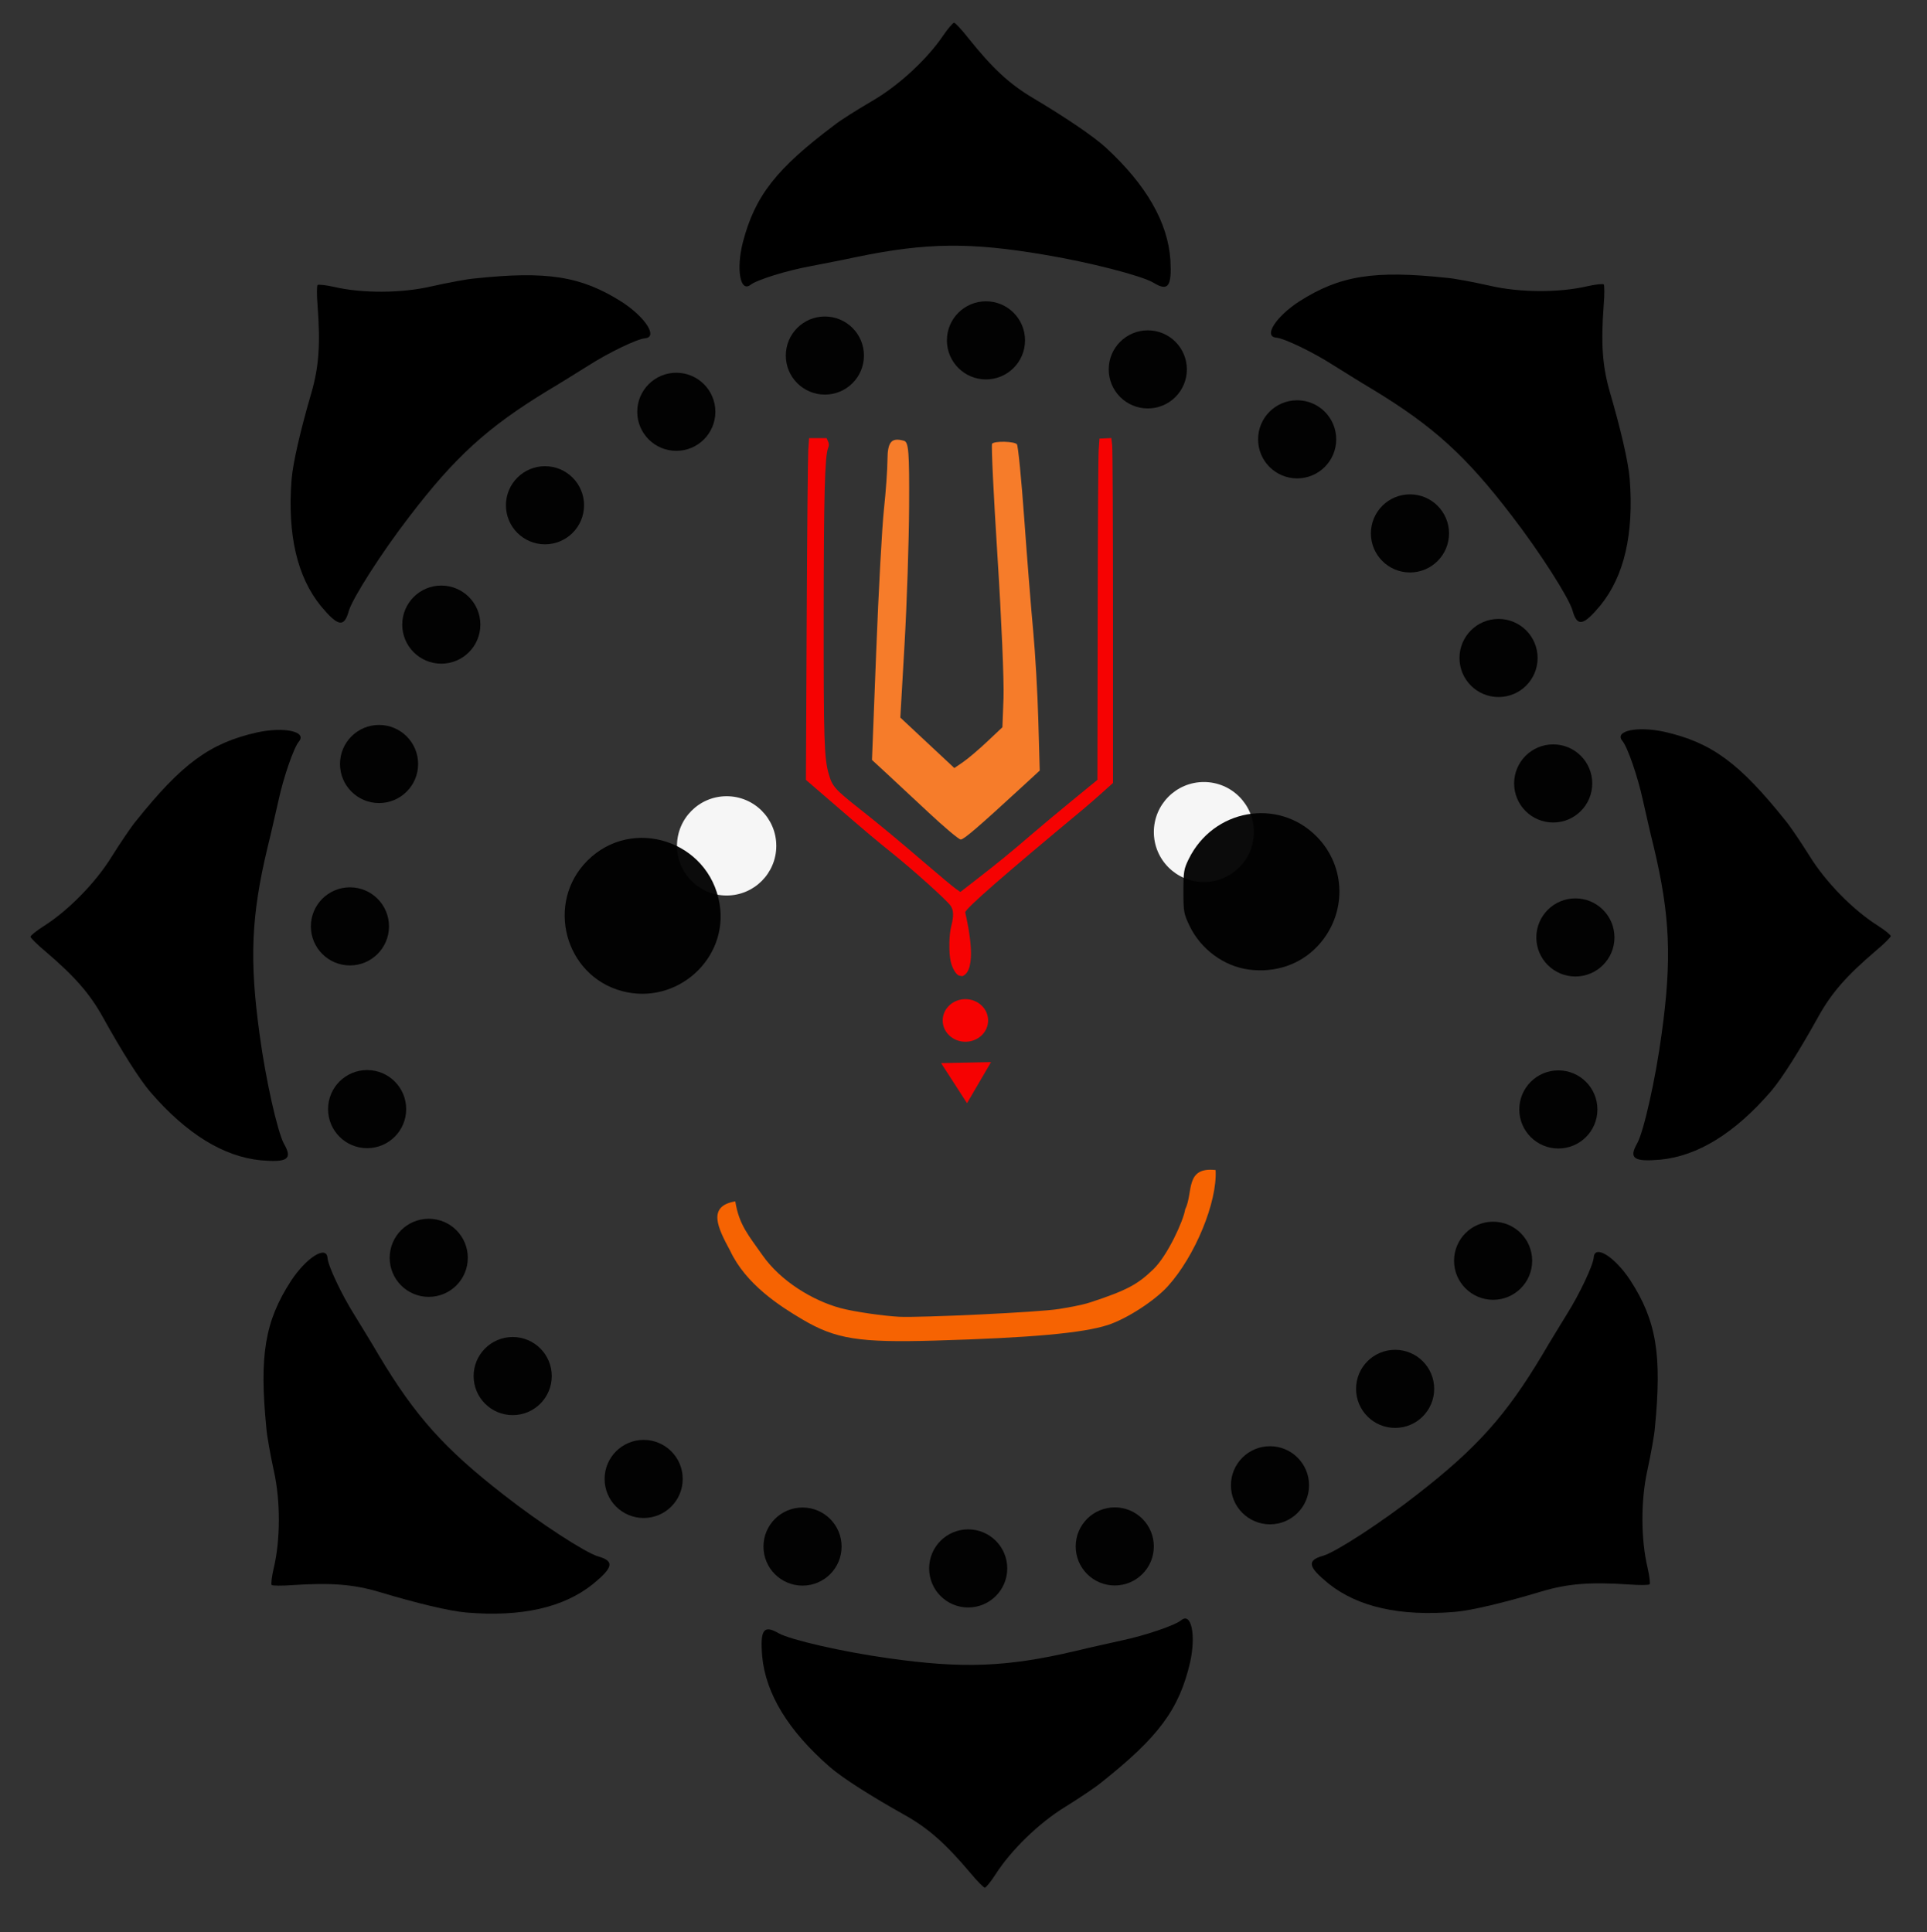 <?xml version="1.0" encoding="UTF-8"?>
<svg width="2483" height="2490" version="1.1" viewBox="0 0 656.96 658.81" xmlns="http://www.w3.org/2000/svg">
<rect x="0" y="0" width="656.96" height="658.81" fill="#333333" stroke="none"/>
<g transform="translate(0 361.81)">
<path d="m321.62-349.8c-5.486 8.167-15.359 17.308-24.5 22.55-4.996 2.925-10.604 6.46-12.431 7.923-19.992 14.992-27.304 24.256-31.451 40.224-2.316 9.264-0.853 17.186 2.684 14.383 2.191-1.707 12.432-4.876 20.478-6.338 3.657-0.731 10.849-2.072 15.845-3.169 23.647-4.876 38.639-4.997 63.749-0.731 15.48 2.56 33.276 7.191 37.175 9.507 5.12 3.169 6.34 1.341 5.852-7.679-0.855-12.799-8.168-25.597-22.062-38.395-4.268-3.901-13.652-10.239-25.111-17.065-7.921-4.753-13.53-9.995-21.82-20.355-2.193-2.804-4.386-5.12-4.753-5.12-0.365 0-2.07 1.95-3.655 4.266z" stroke-width=".122"/>
<path d="m541.17-264.21c-9.578 2.242-23.034 2.209-33.297-0.181-5.652-1.263-12.163-2.495-14.498-2.669-24.846-2.642-36.512-0.842-50.424 8.025-8.005 5.204-12.33 12.001-7.835 12.356 2.769 0.245 12.425 4.9 19.31 9.309 3.175 1.955 9.354 5.873 13.758 8.474 20.636 12.539 31.693 22.663 47.169 42.891 9.588 12.419 19.464 27.933 20.739 32.285 1.593 5.808 3.729 5.299 9.517-1.636 8.094-9.951 11.458-24.302 10.004-43.138-0.468-5.761-3.019-16.795-6.758-29.597-2.561-8.877-3.096-16.534-2.109-29.765 0.305-3.547 0.275-6.737 0-6.986-0.264-0.249-2.844 0.02-5.581 0.632z" stroke-width=".122"/>
<path d="m640.24-46.147c-8.339-5.226-17.786-14.806-23.311-23.778-3.082-4.903-6.79-10.396-8.311-12.177-15.614-19.508-25.102-26.527-41.194-30.167-9.33-2.023-17.204-0.312-14.292 3.133 1.777 2.139 5.267 12.273 6.982 20.268 0.846 3.632 2.413 10.778 3.664 15.738 5.617 23.482 6.212 38.463 2.737 63.694-2.07 15.553-6.141 33.486-8.334 37.457-3.006 5.217-1.14 6.377 7.861 5.606 12.766-1.256 25.328-8.968 37.682-23.259 3.765-4.387 9.804-13.967 16.266-25.634 4.502-8.068 9.564-13.838 19.661-22.448 2.731-2.281 4.976-4.547 4.965-4.912 0-0.366-2.013-2.01-4.376-3.521z" stroke-width=".122"/>
<path d="m339.29 277.52c5.264-8.312 14.886-17.717 23.883-23.203 4.918-3.059 10.425-6.745 12.214-8.256 19.58-15.527 26.639-24.985 30.352-41.058 2.063-9.323 0.389-17.203-3.07-14.305-2.148 1.765-12.297 5.21-20.298 6.889-3.637 0.83-10.789 2.364-15.756 3.596-23.505 5.512-38.49 6.039-63.703 2.452-15.544-2.14-33.46-6.29-37.422-8.5-5.201-3.03-6.371-1.169-5.64 7.835 1.199 12.771 8.854 25.367 23.091 37.786 4.37 3.784 13.923 9.866 25.562 16.38 8.046 4.538 13.794 9.626 22.359 19.759 2.27 2.743 4.523 4.999 4.89 4.989 0.365-0.021 2.019-2.005 3.539-4.363z" stroke-width=".122"/>
<path d="m561.72 172.86c-2.318-9.561-2.393-23.016-0.087-33.298 1.218-5.661 2.397-12.184 2.554-14.52 2.441-24.868 0.55-36.518-8.426-50.358-5.27-7.965-12.099-12.237-12.419-7.737-0.222 2.771-4.801 12.462-9.156 19.383-1.93 3.191-5.797 9.4-8.366 13.826-12.375 20.732-22.409 31.871-42.512 47.507-12.343 9.687-27.778 19.683-32.12 20.996-5.794 1.635-5.267 3.769 1.714 9.501 10.012 8.015 24.389 11.265 43.213 9.661 5.76-0.512 16.772-3.153 29.544-6.993 8.856-2.632 16.507-3.228 29.746-2.343 3.55 0.275 6.742 0.222 6.987-0.048 0.248-0.27-0.035-2.845-0.679-5.578z" stroke-width=".122"/>
<path d="m113.84-263.99c9.58 2.242 23.036 2.209 33.298-0.181 5.649-1.263 12.166-2.495 14.498-2.669 24.847-2.641 36.512-0.842 50.425 8.025 8.004 5.204 12.334 12.001 7.835 12.357-2.772 0.245-12.425 4.9-19.31 9.309-3.177 1.956-9.354 5.873-13.759 8.474-20.635 12.539-31.694 22.663-47.17 42.891-9.588 12.419-19.461 27.933-20.739 32.285-1.59 5.808-3.727 5.299-9.514-1.636-8.094-9.951-11.458-24.303-10.005-43.138 0.469-5.762 3.021-16.796 6.759-29.598 2.56-8.877 3.096-16.534 2.106-29.765-0.302-3.547-0.275-6.737 0-6.986 0.266-0.249 2.844 0.02 5.582 0.632z" stroke-width=".122"/>
<path d="m14.769-45.927c8.336-5.226 17.783-14.806 23.311-23.778 3.08-4.903 6.79-10.396 8.309-12.177 15.616-19.508 25.104-26.527 41.195-30.166 9.331-2.023 17.204-0.312 14.291 3.133-1.774 2.139-5.265 12.273-6.979 20.268-0.845 3.632-2.413 10.778-3.667 15.738-5.617 23.482-6.21 38.463-2.737 63.694 2.073 15.553 6.142 33.486 8.335 37.457 3.006 5.217 1.142 6.377-7.861 5.606-12.765-1.255-25.327-8.968-37.681-23.259-3.765-4.386-9.804-13.967-16.266-25.634-4.504-8.068-9.566-13.838-19.661-22.448-2.733-2.281-4.979-4.547-4.968-4.912 0-0.366 2.015-2.01 4.379-3.521z" stroke-width=".122"/>
<path d="m93.284 173.08c2.321-9.56 2.393-23.016 0.087-33.298-1.219-5.661-2.4-12.184-2.555-14.52-2.444-24.868-0.55-36.518 8.426-50.358 5.267-7.965 12.099-12.237 12.419-7.736 0.22 2.771 4.8 12.462 9.153 19.382 1.932 3.191 5.8 9.4 8.366 13.826 12.375 20.732 22.412 31.871 42.515 47.507 12.341 9.687 27.778 19.684 32.117 20.996 5.797 1.635 5.271 3.769-1.711 9.501-10.012 8.015-24.391 11.265-43.214 9.661-5.76-0.512-16.771-3.153-29.544-6.993-8.856-2.632-16.51-3.227-29.747-2.343-3.55 0.275-6.741 0.222-6.987-0.048-0.247-0.27 0.035-2.845 0.677-5.578z" stroke-width=".122"/>
<circle cx="150.45" cy="-148.82" r="13.318" fill-opacity=".957" stroke-width=".513"/>
<circle cx="185.8" cy="-189.52" r="13.318" fill-opacity=".957" stroke-width=".513"/>
<circle cx="230.57" cy="-221.39" r="13.318" fill-opacity=".957" stroke-width=".513"/>
<circle cx="281.22" cy="-240.57" r="13.318" fill-opacity=".957" stroke-width=".513"/>
<circle cx="336.14" cy="-245.75" r="13.318" fill-opacity=".957" stroke-width=".513"/>
<circle cx="391.31" cy="-235.85" r="13.318" fill-opacity=".957" stroke-width=".513"/>
<circle cx="442.23" cy="-212" r="13.318" fill-opacity=".957" stroke-width=".513"/>
<circle cx="119.3" cy="-45.923" r="13.318" fill-opacity=".957" stroke-width=".513"/>
<circle cx="129.23" cy="-101.29" r="13.318" fill-opacity=".957" stroke-width=".513"/>
<circle cx="510.89" cy="-137.44" r="13.318" fill-opacity=".957" stroke-width=".513"/>
<circle cx="480.69" cy="-179.92" r="13.318" fill-opacity=".957" stroke-width=".513"/>
<circle cx="529.52" cy="-94.662" r="13.318" fill-opacity=".957" stroke-width=".513"/>
<circle cx="537.09" cy="-42.152" r="13.318" fill-opacity=".957" stroke-width=".513"/>
<circle transform="scale(1,-1)" cx="146.17" cy="-67.098" r="13.318" fill-opacity=".957" stroke-width=".513"/>
<circle transform="scale(1,-1)" cx="174.79" cy="-107.42" r="13.318" fill-opacity=".957" stroke-width=".513"/>
<circle transform="scale(1,-1)" cx="219.44" cy="-142.5" r="13.318" fill-opacity=".957" stroke-width=".513"/>
<circle transform="scale(1,-1)" cx="273.6" cy="-165.56" r="13.318" fill-opacity=".957" stroke-width=".513"/>
<circle transform="scale(1,-1)" cx="330.08" cy="-173.01" r="13.318" fill-opacity=".957" stroke-width=".513"/>
<circle transform="scale(1,-1)" cx="380.05" cy="-165.51" r="13.318" fill-opacity=".957" stroke-width=".513"/>
<circle transform="scale(1,-1)" cx="432.97" cy="-144.66" r="13.318" fill-opacity=".957" stroke-width=".513"/>
<circle transform="scale(1,-1)" cx="125.16" cy="-16.391" r="13.318" fill-opacity=".957" stroke-width=".513"/>
<circle transform="scale(1,-1)" cx="509.04" cy="-68.098" r="13.318" fill-opacity=".957" stroke-width=".513"/>
<circle transform="scale(1,-1)" cx="475.63" cy="-111.78" r="13.318" fill-opacity=".957" stroke-width=".513"/>
<circle transform="scale(1,-1)" cx="531.28" cy="-16.504" r="13.318" fill-opacity=".957" stroke-width=".513"/>
<circle cx="247.73" cy="-73.378" r="16.928" fill="#fff" fill-opacity=".957" stroke-width=".781"/>
<circle cx="410.43" cy="-78.091" r="17.056" fill="#fff" fill-opacity=".957" stroke-width=".787"/>
<path d="m318.77 95.322c-25.905 0.75-33.858-0.518-45.19-7.203-7.762-4.579-19.28-11.984-24.646-23.417-4.152-7.709-7.999-15.22 1.746-16.855 1.265 8.065 4.616 11.706 9.248 18.336 6.248 8.947 17.223 15.473 26.431 18.011 4.808 1.326 15.269 2.763 20.159 3.005 7.13 0.353 48.136-1.548 54.58-2.663 2.554-0.442 7.212-1.133 10.747-2.293 12.56-4.122 16.129-6.188 21.408-11.294 4.756-4.601 10.196-16.422 10.804-20.386 2.829-5.715-0.169-14.581 10.373-13.391 0.61 10.878-7.008 29.388-16.326 39.654-4.489 4.944-13.974 11.075-20.377 13.168-8.501 2.779-26.218 4.38-58.957 5.327z" fill="#f60" fill-opacity=".957" stroke-width=".388"/>
<path d="m212.06-23.854c-19.579-5.238-26.179-30.111-11.804-44.486 15.264-15.264 41.382-6.795 45.048 14.608 3.224 18.84-14.603 34.865-33.243 29.878z" fill-opacity=".957" stroke-width=".636"/>
<path d="m425.85-31.182c-8.578-1.098-16.544-6.98-20.359-15.032-1.923-4.063-2.035-4.713-2.035-11.645 0-6.761 0.146-7.631 1.801-11.011 8.367-17.044 30.33-20.986 43.509-7.808 10.359 10.359 10.512 26.829 0.35 37.574-5.862 6.199-14.292 9.07-23.265 7.921z" fill-opacity=".957" stroke-width=".638"/>
<path d="m322.07-79.429c-2.662-2.572-9.343-8.773-14.846-13.781l-10.005-9.104 0.764-24.666c0.891-28.684 1.94-49.753 2.875-57.654 0.366-3.071 0.866-9.922 1.115-15.226 0.251-5.304 0.717-10.157 1.035-10.785 0.463-0.91 1.112-1.141 3.212-1.134 4.92 0.02 4.653-1.481 4.155 23.165-0.245 12.238-1.086 33.307-1.868 46.82-1.151 19.903-1.252 24.738-0.535 25.461 3.243 3.274 17.537 16.199 17.893 16.179 0.922-0.051 12.384-10.29 14.046-12.545 1.675-2.28 1.75-2.785 1.963-13.046 0.126-6.476-0.496-21.653-1.591-38.588-2.716-41.836-2.884-46.444-1.708-46.986 1.456-0.67 5.772-0.564 7.161 0.174 1.791 0.952 2.296 4.672 3.927 29.047 0.805 12.003 1.774 24.679 2.159 28.168 1.549 14.073 1.984 20.808 2.42 37.557l0.46 17.51-4.692 4.06c-2.579 2.233-5.657 5.088-6.839 6.344-4.206 4.474-14.868 13.703-15.831 13.703-0.236 0-2.608-2.104-5.27-4.676z" fill-opacity="0" stroke-width=".595"/>
<path d="m322.07-79.429c-2.662-2.572-9.343-8.773-14.846-13.781l-10.005-9.104 0.764-24.666c0.891-28.684 1.94-49.753 2.875-57.654 0.366-3.071 0.866-9.922 1.115-15.226 0.251-5.304 0.717-10.157 1.035-10.785 0.463-0.91 1.112-1.141 3.212-1.134 4.92 0.02 4.653-1.481 4.155 23.165-0.245 12.238-1.086 33.307-1.868 46.82-1.151 19.903-1.252 24.738-0.535 25.461 3.243 3.274 17.537 16.199 17.893 16.179 0.922-0.051 12.384-10.29 14.046-12.545 1.675-2.28 1.75-2.785 1.963-13.046 0.126-6.476-0.496-21.653-1.591-38.588-2.716-41.836-2.884-46.444-1.708-46.986 1.456-0.67 5.772-0.564 7.161 0.174 1.791 0.952 2.296 4.672 3.927 29.047 0.805 12.003 1.774 24.679 2.159 28.168 1.549 14.073 1.984 20.808 2.42 37.557l0.46 17.51-4.692 4.06c-2.579 2.233-5.657 5.088-6.839 6.344-4.206 4.474-14.868 13.703-15.831 13.703-0.236 0-2.608-2.104-5.27-4.676z" fill-opacity="0" stroke-width=".595"/>
<path d="m322.07-79.429c-2.662-2.572-9.343-8.773-14.846-13.781l-10.005-9.104 0.764-24.666c0.891-28.684 1.94-49.753 2.875-57.654 0.366-3.071 0.866-9.922 1.115-15.226 0.251-5.304 0.717-10.157 1.035-10.785 0.463-0.91 1.112-1.141 3.212-1.134 4.92 0.02 4.653-1.481 4.155 23.165-0.245 12.238-1.086 33.307-1.868 46.82-1.151 19.903-1.252 24.738-0.535 25.461 3.243 3.274 17.537 16.199 17.893 16.179 0.922-0.051 12.384-10.29 14.046-12.545 1.675-2.28 1.75-2.785 1.963-13.046 0.126-6.476-0.496-21.653-1.591-38.588-2.716-41.836-2.884-46.444-1.708-46.986 1.456-0.67 5.772-0.564 7.161 0.174 1.791 0.952 2.296 4.672 3.927 29.047 0.805 12.003 1.774 24.679 2.159 28.168 1.549 14.073 1.984 20.808 2.42 37.557l0.46 17.51-4.692 4.06c-2.579 2.233-5.657 5.088-6.839 6.344-4.206 4.474-14.868 13.703-15.831 13.703-0.236 0-2.608-2.104-5.27-4.676z" fill-opacity="0" stroke-width=".595"/>
<path d="m327.07-29.117c-1.057-0.204-2.433-2.472-2.968-4.898-0.663-3.019-0.565-9.043 0.189-11.937 0.927-3.526 0.849-5.555-0.27-7.09-1.477-2.018-12.46-11.901-19.718-17.738-5.93-4.769-8.474-6.913-19.357-16.305l-10.186-8.792 0.264-54.348c0.146-29.891 0.391-56.11 0.542-58.264l0.273-3.916h5.966l0.5 1.103c0.366 0.809 0.371 1.427 0 2.318-1.112 2.807-1.462 16.224-1.493 57.002-0.026 42.747 0.167 48.698 1.721 54.102 1.241 4.288 2.034 5.181 10.75 12.072 6.965 5.508 12.892 10.43 22.72 18.864 4.611 3.956 9.065 7.665 9.898 8.241l1.514 1.048 5.471-4.245c7.523-5.84 11.57-9.145 18.504-15.114 3.268-2.814 9.721-8.209 14.345-11.989l8.402-6.873 0.087-54.348c0.035-29.891 0.19-56.074 0.343-58.184l0.269-3.837 4.043-0.19 0.285 2.462c0.168 1.354 0.287 27.816 0.287 58.805v56.345l-3.686 3.31c-2.027 1.821-4.846 4.275-6.264 5.454-27.622 22.969-39.872 33.668-40.443 35.32 1.245 5.517 4.2 19.781-0.962 21.802-0.168-0.021-0.632-0.101-1.039-0.181z" fill="#f00" fill-opacity=".957" stroke-width=".375"/>
<path d="m316.5-84.815c-5.444-5.097-11.995-11.201-14.558-13.564l-4.661-4.296 1.451-37.299c0.797-20.515 1.98-42.182 2.624-48.15 0.645-5.968 1.187-13.554 1.202-16.858 0.026-6.195 1.346-7.721 5.625-6.527 1.591 0.444 1.85 3.73 1.755 22.351-0.061 12.007-0.759 33.127-1.554 46.933l-1.444 25.102 9.208 8.605 9.209 8.604 2.971-2.03c1.634-1.116 5.324-4.245 8.195-6.954l5.223-4.924 0.382-10.025c0.21-5.514-0.711-27.114-2.046-48.002-1.334-20.888-2.172-38.283-1.859-38.656 0.823-0.985 7.601-0.833 8.469 0.191 0.406 0.477 1.537 11.972 2.513 25.544 0.976 13.572 2.347 30.78 3.049 38.24 0.698 7.46 1.484 21.194 1.742 30.521l0.473 16.958-6.135 5.648c-14.843 13.664-19.722 17.855-20.793 17.855-0.63 0-5.598-4.171-11.042-9.269z" fill="#ff7f2a" fill-opacity=".957" stroke-width="1.06"/>
<ellipse cx="329.13" cy="-13.841" rx="7.742" ry="7.266" fill="#f00" fill-opacity=".957" stroke-width=".749"/>
<path transform="matrix(1.031 0 0 .968 -5340.2 -7270.6)" d="m5499.4 7525.8-8.563-14.115 16.505-0.359-3.971 7.237z" fill="#f00" fill-opacity=".957" stroke-width=".75"/>
</g>
</svg>
